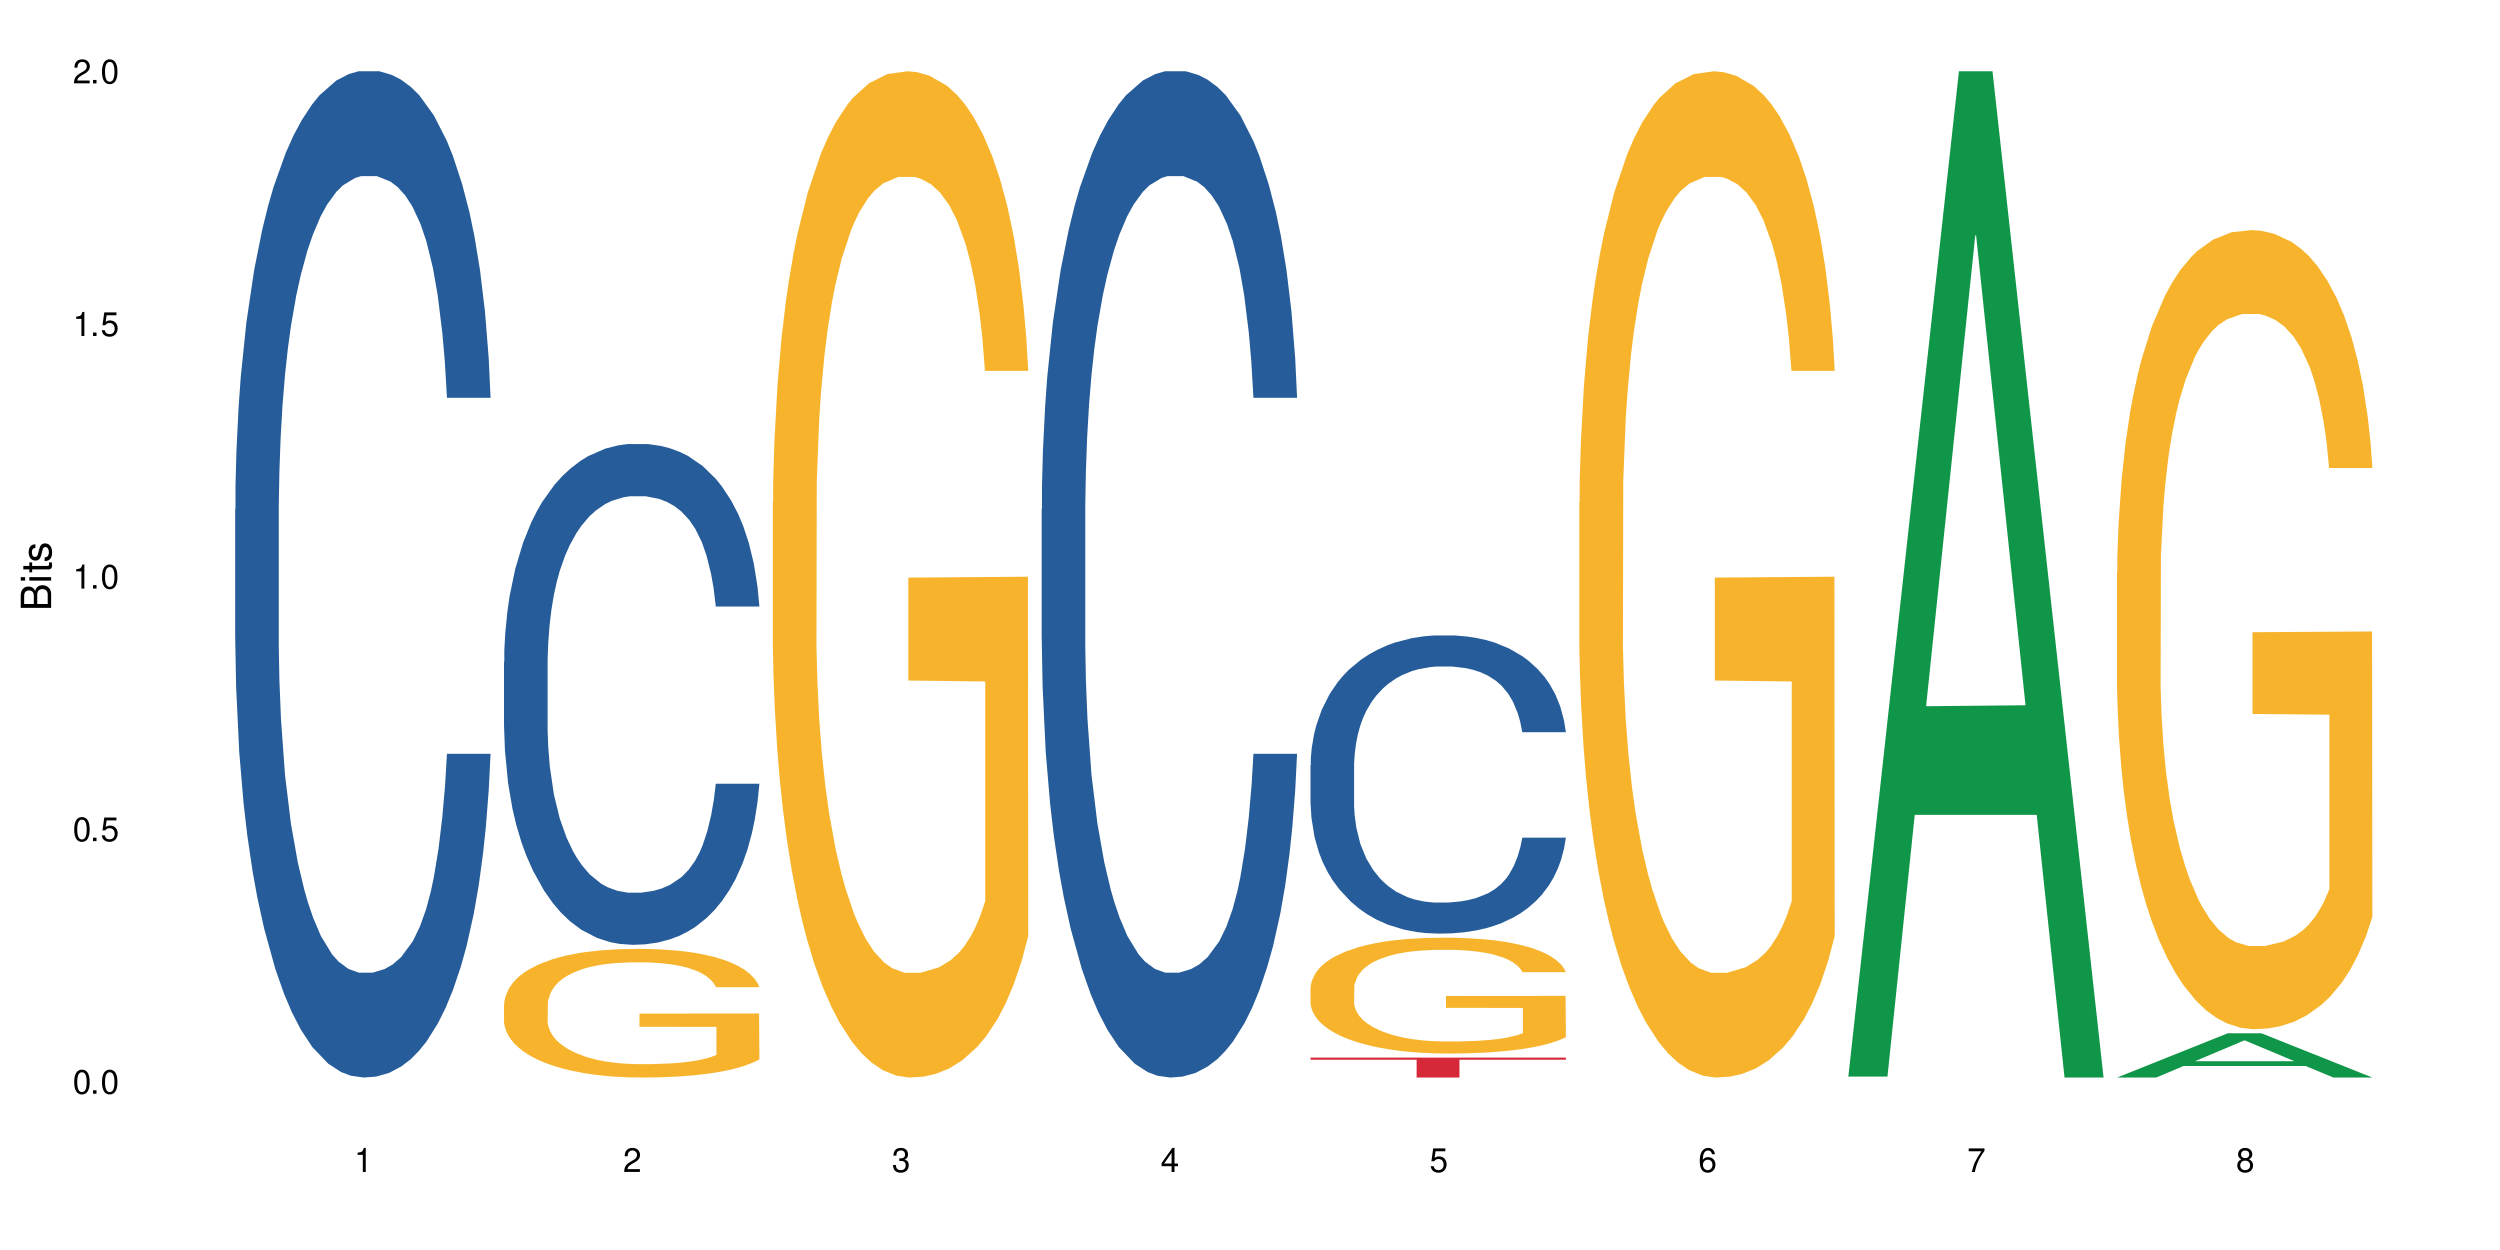 <?xml version="1.0" encoding="UTF-8"?>
<svg xmlns="http://www.w3.org/2000/svg" xmlns:xlink="http://www.w3.org/1999/xlink" width="720" height="360" viewBox="0 0 720 360">
<defs>
<g>
<g id="glyph-0-0">
</g>
<g id="glyph-0-1">
<path d="M 2.641 -6.938 C 2 -6.938 1.422 -6.656 1.078 -6.172 C 0.641 -5.562 0.406 -4.641 0.406 -3.359 C 0.406 -1.016 1.188 0.219 2.641 0.219 C 4.078 0.219 4.859 -1.016 4.859 -3.297 C 4.859 -4.641 4.656 -5.547 4.203 -6.172 C 3.844 -6.656 3.281 -6.938 2.641 -6.938 Z M 2.641 -6.188 C 3.547 -6.188 4 -5.25 4 -3.375 C 4 -1.406 3.562 -0.484 2.625 -0.484 C 1.734 -0.484 1.281 -1.438 1.281 -3.344 C 1.281 -5.25 1.734 -6.188 2.641 -6.188 Z M 2.641 -6.188 "/>
</g>
<g id="glyph-0-2">
<path d="M 1.828 -1 L 0.828 -1 L 0.828 0 L 1.828 0 Z M 1.828 -1 "/>
</g>
<g id="glyph-0-3">
<path d="M 4.562 -6.797 L 1.062 -6.797 L 0.547 -3.094 L 1.328 -3.094 C 1.719 -3.562 2.047 -3.734 2.578 -3.734 C 3.484 -3.734 4.062 -3.109 4.062 -2.094 C 4.062 -1.125 3.484 -0.531 2.578 -0.531 C 1.828 -0.531 1.375 -0.906 1.188 -1.672 L 0.328 -1.672 C 0.453 -1.109 0.547 -0.844 0.75 -0.594 C 1.125 -0.078 1.828 0.219 2.594 0.219 C 3.969 0.219 4.922 -0.781 4.922 -2.219 C 4.922 -3.562 4.031 -4.484 2.719 -4.484 C 2.25 -4.484 1.859 -4.359 1.469 -4.062 L 1.734 -5.969 L 4.562 -5.969 Z M 4.562 -6.797 "/>
</g>
<g id="glyph-0-4">
<path d="M 2.484 -4.938 L 2.484 0 L 3.328 0 L 3.328 -6.938 L 2.766 -6.938 C 2.469 -5.875 2.281 -5.734 0.984 -5.562 L 0.984 -4.938 Z M 2.484 -4.938 "/>
</g>
<g id="glyph-0-5">
<path d="M 4.859 -0.828 L 1.281 -0.828 C 1.359 -1.406 1.672 -1.781 2.5 -2.281 L 3.469 -2.828 C 4.406 -3.344 4.906 -4.062 4.906 -4.906 C 4.906 -5.484 4.672 -6.031 4.266 -6.406 C 3.859 -6.766 3.375 -6.938 2.719 -6.938 C 1.859 -6.938 1.219 -6.625 0.844 -6.031 C 0.609 -5.672 0.5 -5.234 0.484 -4.531 L 1.328 -4.531 C 1.359 -5.016 1.406 -5.281 1.531 -5.516 C 1.75 -5.938 2.188 -6.203 2.703 -6.203 C 3.469 -6.203 4.031 -5.641 4.031 -4.891 C 4.031 -4.344 3.719 -3.859 3.125 -3.516 L 2.234 -3 C 0.812 -2.172 0.406 -1.531 0.328 -0.016 L 4.859 -0.016 Z M 4.859 -0.828 "/>
</g>
<g id="glyph-0-6">
<path d="M 2.125 -3.188 L 2.578 -3.188 C 3.5 -3.188 3.984 -2.766 3.984 -1.922 C 3.984 -1.062 3.469 -0.531 2.594 -0.531 C 1.656 -0.531 1.203 -1 1.156 -2.016 L 0.312 -2.016 C 0.344 -1.453 0.438 -1.094 0.609 -0.781 C 0.953 -0.109 1.625 0.219 2.547 0.219 C 3.953 0.219 4.859 -0.625 4.859 -1.938 C 4.859 -2.828 4.516 -3.297 3.703 -3.594 C 4.344 -3.844 4.656 -4.328 4.656 -5.031 C 4.656 -6.219 3.875 -6.938 2.578 -6.938 C 1.203 -6.938 0.484 -6.172 0.453 -4.703 L 1.297 -4.703 C 1.312 -5.125 1.344 -5.359 1.453 -5.578 C 1.641 -5.969 2.062 -6.203 2.594 -6.203 C 3.344 -6.203 3.797 -5.75 3.797 -5 C 3.797 -4.516 3.609 -4.219 3.25 -4.047 C 3.016 -3.953 2.703 -3.922 2.125 -3.906 Z M 2.125 -3.188 "/>
</g>
<g id="glyph-0-7">
<path d="M 3.141 -1.672 L 3.141 0 L 3.984 0 L 3.984 -1.672 L 4.984 -1.672 L 4.984 -2.438 L 3.984 -2.438 L 3.984 -6.938 L 3.359 -6.938 L 0.266 -2.578 L 0.266 -1.672 Z M 3.141 -2.438 L 1 -2.438 L 3.141 -5.5 Z M 3.141 -2.438 "/>
</g>
<g id="glyph-0-8">
<path d="M 4.781 -5.125 C 4.609 -6.266 3.891 -6.938 2.844 -6.938 C 2.094 -6.938 1.422 -6.578 1.031 -5.953 C 0.594 -5.266 0.406 -4.422 0.406 -3.172 C 0.406 -2 0.578 -1.25 0.984 -0.641 C 1.359 -0.078 1.953 0.219 2.703 0.219 C 3.984 0.219 4.922 -0.75 4.922 -2.094 C 4.922 -3.375 4.062 -4.281 2.844 -4.281 C 2.172 -4.281 1.641 -4.031 1.281 -3.516 C 1.281 -5.234 1.828 -6.188 2.797 -6.188 C 3.391 -6.188 3.797 -5.797 3.938 -5.125 Z M 2.734 -3.531 C 3.547 -3.531 4.062 -2.953 4.062 -2.031 C 4.062 -1.156 3.484 -0.531 2.703 -0.531 C 1.922 -0.531 1.328 -1.188 1.328 -2.078 C 1.328 -2.938 1.906 -3.531 2.734 -3.531 Z M 2.734 -3.531 "/>
</g>
<g id="glyph-0-9">
<path d="M 4.984 -6.797 L 0.438 -6.797 L 0.438 -5.969 L 4.109 -5.969 C 2.5 -3.656 1.828 -2.234 1.328 0 L 2.219 0 C 2.594 -2.172 3.453 -4.047 4.984 -6.094 Z M 4.984 -6.797 "/>
</g>
<g id="glyph-0-10">
<path d="M 3.75 -3.656 C 4.469 -4.094 4.688 -4.438 4.688 -5.078 C 4.688 -6.172 3.844 -6.938 2.641 -6.938 C 1.438 -6.938 0.594 -6.172 0.594 -5.094 C 0.594 -4.438 0.812 -4.094 1.516 -3.656 C 0.734 -3.266 0.359 -2.703 0.359 -1.922 C 0.359 -0.656 1.281 0.219 2.641 0.219 C 3.984 0.219 4.922 -0.656 4.922 -1.922 C 4.922 -2.703 4.531 -3.266 3.75 -3.656 Z M 2.641 -6.188 C 3.359 -6.188 3.812 -5.75 3.812 -5.062 C 3.812 -4.406 3.344 -3.984 2.641 -3.984 C 1.922 -3.984 1.453 -4.406 1.453 -5.078 C 1.453 -5.75 1.922 -6.188 2.641 -6.188 Z M 2.641 -3.266 C 3.484 -3.266 4.062 -2.719 4.062 -1.906 C 4.062 -1.078 3.484 -0.531 2.625 -0.531 C 1.797 -0.531 1.219 -1.094 1.219 -1.906 C 1.219 -2.719 1.781 -3.266 2.641 -3.266 Z M 2.641 -3.266 "/>
</g>
<g id="glyph-1-0">
</g>
<g id="glyph-1-1">
<path d="M 0 -0.953 L 0 -4.891 C 0 -5.719 -0.234 -6.344 -0.734 -6.797 C -1.188 -7.234 -1.812 -7.469 -2.5 -7.469 C -3.547 -7.469 -4.188 -7 -4.625 -5.875 C -4.984 -6.688 -5.625 -7.094 -6.531 -7.094 C -7.172 -7.094 -7.734 -6.859 -8.141 -6.391 C -8.562 -5.922 -8.75 -5.344 -8.75 -4.5 L -8.75 -0.953 Z M -4.984 -2.062 L -7.766 -2.062 L -7.766 -4.219 C -7.766 -4.844 -7.688 -5.203 -7.453 -5.5 C -7.219 -5.812 -6.859 -5.969 -6.375 -5.969 C -5.891 -5.969 -5.531 -5.812 -5.297 -5.5 C -5.062 -5.203 -4.984 -4.844 -4.984 -4.219 Z M -0.984 -2.062 L -4 -2.062 L -4 -4.781 C -4 -5.766 -3.438 -6.359 -2.484 -6.359 C -1.547 -6.359 -0.984 -5.766 -0.984 -4.781 Z M -0.984 -2.062 "/>
</g>
<g id="glyph-1-2">
<path d="M -6.281 -1.797 L -6.281 -0.797 L 0 -0.797 L 0 -1.797 Z M -8.75 -1.797 L -8.75 -0.797 L -7.484 -0.797 L -7.484 -1.797 Z M -8.75 -1.797 "/>
</g>
<g id="glyph-1-3">
<path d="M -6.281 -3.047 L -6.281 -2.016 L -8.016 -2.016 L -8.016 -1.016 L -6.281 -1.016 L -6.281 -0.172 L -5.469 -0.172 L -5.469 -1.016 L -0.719 -1.016 C -0.078 -1.016 0.281 -1.453 0.281 -2.234 C 0.281 -2.5 0.25 -2.719 0.188 -3.047 L -0.641 -3.047 C -0.609 -2.906 -0.594 -2.766 -0.594 -2.562 C -0.594 -2.141 -0.719 -2.016 -1.156 -2.016 L -5.469 -2.016 L -5.469 -3.047 Z M -6.281 -3.047 "/>
</g>
<g id="glyph-1-4">
<path d="M -4.531 -5.25 C -5.766 -5.25 -6.469 -4.422 -6.469 -2.969 C -6.469 -1.516 -5.719 -0.562 -4.547 -0.562 C -3.562 -0.562 -3.094 -1.062 -2.734 -2.562 L -2.516 -3.484 C -2.344 -4.188 -2.094 -4.469 -1.641 -4.469 C -1.047 -4.469 -0.641 -3.875 -0.641 -3 C -0.641 -2.453 -0.797 -2 -1.062 -1.75 C -1.25 -1.594 -1.422 -1.531 -1.875 -1.469 L -1.875 -0.406 C -0.422 -0.453 0.281 -1.266 0.281 -2.922 C 0.281 -4.5 -0.5 -5.516 -1.719 -5.516 C -2.656 -5.516 -3.172 -4.984 -3.469 -3.734 L -3.703 -2.766 C -3.891 -1.953 -4.156 -1.609 -4.594 -1.609 C -5.188 -1.609 -5.547 -2.125 -5.547 -2.938 C -5.547 -3.75 -5.203 -4.172 -4.531 -4.203 Z M -4.531 -5.25 "/>
</g>
</g>
</defs>
<rect x="-72" y="-36" width="864" height="432" fill="rgb(100%, 100%, 100%)" fill-opacity="1"/>
<path fill-rule="nonzero" fill="rgb(14.51%, 36.078%, 60%)" fill-opacity="1" d="M 67.73 146.621 L 67.82 146.355 L 67.82 140 L 68.09 129.934 L 68.719 117.215 L 69.344 108.477 L 70.961 92.844 L 73.203 77.746 L 75.535 66.09 L 77.238 59.203 L 78.766 53.902 L 82.262 44.102 L 84.504 39.07 L 86.926 34.566 L 89.887 30.062 L 92.039 27.414 L 96.883 23.176 L 100.469 21.32 L 103.25 20.527 L 109.262 20.527 L 112.848 21.586 L 115.449 22.91 L 118.32 25.031 L 120.742 27.414 L 124.957 33.242 L 128.727 40.66 L 130.43 44.898 L 133.121 53.109 L 135.184 61.055 L 136.617 67.945 L 138.234 77.746 L 139.668 89.668 L 140.746 103.176 L 141.281 114.566 L 128.727 114.566 L 128.098 103.973 L 127.379 95.758 L 126.035 84.898 L 124.688 77.215 L 122.805 69.535 L 121.102 64.5 L 118.77 59.469 L 116.707 56.289 L 114.555 53.902 L 112.488 52.316 L 108.543 50.727 L 103.969 50.727 L 102.266 51.254 L 98.766 53.375 L 96.883 55.23 L 94.191 58.938 L 92.309 62.383 L 90.066 67.68 L 88.539 72.184 L 86.656 79.07 L 85.312 85.164 L 83.785 93.906 L 82.891 100.527 L 82.082 107.945 L 81.363 116.688 L 80.828 125.957 L 80.469 135.762 L 80.289 145.297 L 80.289 186.355 L 80.469 195.895 L 80.918 207.02 L 82.082 223.18 L 83.785 237.219 L 85.762 248.344 L 87.645 256.293 L 88.719 260 L 90.156 264.238 L 92.398 269.535 L 95.629 274.836 L 97.512 276.953 L 100.383 279.074 L 103.34 280.133 L 107.289 280.133 L 110.785 279.074 L 113.117 277.75 L 115.539 275.629 L 118.859 271.125 L 120.922 266.887 L 122.715 261.855 L 124.062 256.82 L 124.957 252.582 L 126.305 244.371 L 127.379 235.363 L 128.188 226.094 L 128.727 217.086 L 141.281 217.086 L 140.746 227.684 L 139.938 238.012 L 139.129 245.695 L 137.875 254.969 L 136.441 263.18 L 134.375 272.449 L 132.672 278.543 L 130.43 285.168 L 128.367 290.199 L 126.125 294.703 L 122.805 300 L 120.652 302.648 L 118.32 305.035 L 115.539 307.152 L 112.043 309.008 L 108.273 310.066 L 104.777 310.332 L 101.008 309.801 L 98.227 308.742 L 94.551 306.359 L 89.977 301.59 L 86.656 296.559 L 84.055 291.523 L 81.812 286.227 L 79.301 279.074 L 76.074 267.418 L 74.098 258.41 L 72.754 250.992 L 71.23 240.664 L 70.152 231.391 L 68.898 216.555 L 68 197.746 L 67.73 183.18 Z M 67.73 146.621 "/>
<path fill-rule="nonzero" fill="rgb(14.51%, 36.078%, 60%)" fill-opacity="1" d="M 145.156 190.645 L 145.242 190.512 L 145.242 187.348 L 145.512 182.34 L 146.141 176.012 L 146.77 171.66 L 148.383 163.883 L 150.625 156.367 L 152.957 150.57 L 154.664 147.141 L 156.188 144.504 L 159.684 139.629 L 161.93 137.125 L 164.352 134.883 L 167.309 132.641 L 169.461 131.324 L 174.305 129.215 L 177.895 128.293 L 180.676 127.895 L 186.684 127.895 L 190.273 128.422 L 192.875 129.082 L 195.742 130.137 L 198.164 131.324 L 202.383 134.223 L 206.148 137.914 L 207.852 140.023 L 210.543 144.109 L 212.605 148.062 L 214.043 151.492 L 215.656 156.367 L 217.094 162.301 L 218.168 169.023 L 218.707 174.691 L 206.148 174.691 L 205.52 169.418 L 204.805 165.332 L 203.457 159.93 L 202.113 156.105 L 200.23 152.281 L 198.523 149.777 L 196.191 147.273 L 194.129 145.691 L 191.977 144.504 L 189.914 143.715 L 185.969 142.922 L 181.391 142.922 L 179.688 143.188 L 176.191 144.242 L 174.305 145.164 L 171.613 147.012 L 169.73 148.723 L 167.488 151.359 L 165.965 153.602 L 164.082 157.027 L 162.734 160.059 L 161.211 164.41 L 160.312 167.707 L 159.508 171.398 L 158.789 175.746 L 158.25 180.359 L 157.891 185.238 L 157.711 189.984 L 157.711 210.414 L 157.891 215.16 L 158.34 220.699 L 159.508 228.738 L 161.211 235.727 L 163.184 241.262 L 165.066 245.219 L 166.145 247.062 L 167.578 249.172 L 169.82 251.809 L 173.051 254.445 L 174.934 255.5 L 177.805 256.555 L 180.766 257.082 L 184.711 257.082 L 188.211 256.555 L 190.543 255.895 L 192.965 254.84 L 196.281 252.598 L 198.344 250.488 L 200.141 247.984 L 201.484 245.48 L 202.383 243.371 L 203.727 239.285 L 204.805 234.805 L 205.609 230.188 L 206.148 225.707 L 218.707 225.707 L 218.168 230.98 L 217.359 236.121 L 216.555 239.945 L 215.297 244.559 L 213.863 248.645 L 211.801 253.258 L 210.094 256.289 L 207.852 259.586 L 205.789 262.09 L 203.547 264.332 L 200.23 266.969 L 198.074 268.285 L 195.742 269.473 L 192.965 270.527 L 189.465 271.449 L 185.699 271.977 L 182.199 272.109 L 178.434 271.844 L 175.652 271.316 L 171.973 270.133 L 167.398 267.758 L 164.082 265.254 L 161.48 262.75 L 159.238 260.113 L 156.727 256.555 L 153.496 250.754 L 151.523 246.27 L 150.176 242.582 L 148.652 237.438 L 147.574 232.824 L 146.32 225.445 L 145.422 216.086 L 145.156 208.836 Z M 145.156 190.645 "/>
<path fill-rule="nonzero" fill="rgb(96.863%, 70.196%, 16.863%)" fill-opacity="1" d="M 145.156 289.145 L 145.242 289.113 L 145.242 288.434 L 145.602 286.91 L 146.5 284.812 L 147.664 283.086 L 148.922 281.734 L 149.73 281.023 L 151.074 280.008 L 152.242 279.262 L 155.199 277.738 L 158.969 276.316 L 161.031 275.711 L 163.363 275.133 L 166.684 274.492 L 168.207 274.254 L 172.871 273.711 L 178.164 273.375 L 183.992 273.273 L 186.684 273.305 L 190.363 273.441 L 195.387 273.812 L 198.254 274.152 L 200.496 274.492 L 202.828 274.93 L 205.699 275.609 L 208.391 276.418 L 210.543 277.23 L 212.695 278.246 L 214.492 279.332 L 216.016 280.516 L 217.359 281.938 L 218.168 283.121 L 218.707 284.305 L 206.238 284.305 L 205.52 283.121 L 204.715 282.207 L 203.367 281.09 L 202.023 280.277 L 200.676 279.637 L 198.164 278.754 L 196.012 278.215 L 193.32 277.738 L 190.723 277.434 L 187.762 277.23 L 185.969 277.164 L 181.211 277.164 L 176.906 277.402 L 174.395 277.672 L 172.602 277.941 L 170.09 278.449 L 168.566 278.855 L 167.668 279.129 L 164.977 280.176 L 163.184 281.125 L 162.195 281.766 L 160.941 282.781 L 160.043 283.695 L 159.059 285.051 L 158.52 286.066 L 157.801 288.367 L 157.711 294.461 L 157.98 295.746 L 158.52 297.133 L 159.238 298.352 L 160.312 299.637 L 161.391 300.617 L 163.273 301.938 L 164.887 302.82 L 166.145 303.395 L 168.566 304.309 L 169.551 304.613 L 171.883 305.223 L 174.305 305.695 L 177.266 306.102 L 179.508 306.305 L 183.098 306.473 L 187.672 306.473 L 193.055 306.27 L 196.461 306 L 198.793 305.73 L 200.32 305.492 L 202.203 305.121 L 203.547 304.781 L 204.805 304.41 L 206.328 303.836 L 206.328 295.746 L 184.172 295.711 L 184.172 291.922 L 218.617 291.887 L 218.707 305.121 L 216.824 306.035 L 214.492 306.914 L 212.25 307.59 L 209.918 308.168 L 206.598 308.809 L 203.906 309.215 L 199.781 309.688 L 196.012 309.992 L 192.066 310.195 L 188.566 310.297 L 184.441 310.332 L 180.766 310.266 L 176.816 310.062 L 173.68 309.789 L 170.809 309.453 L 167.938 309.012 L 164.352 308.301 L 162.016 307.727 L 159.594 307.016 L 157.172 306.168 L 155.02 305.254 L 153.586 304.547 L 152.152 303.734 L 150.625 302.719 L 149.191 301.566 L 148.113 300.516 L 147.129 299.332 L 146.41 298.215 L 145.691 296.691 L 145.332 295.473 L 145.156 294.426 Z M 145.156 289.145 "/>
<path fill-rule="nonzero" fill="rgb(96.863%, 70.196%, 16.863%)" fill-opacity="1" d="M 222.578 144.652 L 222.668 144.387 L 222.668 139.094 L 223.027 127.184 L 223.922 110.777 L 225.09 97.277 L 226.344 86.691 L 227.152 81.133 L 228.496 73.195 L 229.664 67.371 L 232.625 55.461 L 236.391 44.348 L 238.453 39.582 L 240.785 35.082 L 244.105 30.055 L 245.629 28.203 L 250.293 23.965 L 255.586 21.32 L 261.418 20.527 L 264.109 20.789 L 267.785 21.848 L 272.809 24.762 L 275.68 27.406 L 277.922 30.055 L 280.254 33.496 L 283.125 38.789 L 285.816 45.141 L 287.969 51.492 L 290.121 59.43 L 291.914 67.902 L 293.438 77.164 L 294.785 88.281 L 295.59 97.543 L 296.129 106.805 L 283.66 106.805 L 282.945 97.543 L 282.137 90.398 L 280.793 81.664 L 279.445 75.312 L 278.102 70.281 L 275.59 63.402 L 273.438 59.168 L 270.746 55.461 L 268.145 53.078 L 265.184 51.492 L 263.391 50.961 L 258.637 50.961 L 254.332 52.816 L 251.82 54.934 L 250.023 57.051 L 247.512 61.02 L 245.988 64.195 L 245.094 66.312 L 242.402 74.516 L 240.605 81.93 L 239.621 86.957 L 238.363 94.898 L 237.469 102.043 L 236.48 112.629 L 235.941 120.57 L 235.227 138.566 L 235.137 186.207 L 235.406 196.262 L 235.941 207.113 L 236.66 216.641 L 237.738 226.699 L 238.812 234.375 L 240.695 244.695 L 242.312 251.578 L 243.566 256.078 L 245.988 263.223 L 246.977 265.605 L 249.309 270.367 L 251.73 274.074 L 254.691 277.25 L 256.934 278.836 L 260.52 280.16 L 265.094 280.16 L 270.477 278.574 L 273.887 276.457 L 276.219 274.34 L 277.742 272.484 L 279.625 269.574 L 280.973 266.926 L 282.227 264.016 L 283.75 259.516 L 283.75 196.262 L 261.598 195.996 L 261.598 166.355 L 296.039 166.09 L 296.129 269.574 L 294.246 276.719 L 291.914 283.602 L 289.672 288.895 L 287.34 293.395 L 284.02 298.422 L 281.328 301.598 L 277.203 305.305 L 273.438 307.688 L 269.488 309.273 L 265.992 310.066 L 261.867 310.332 L 258.188 309.805 L 254.242 308.215 L 251.102 306.098 L 248.23 303.453 L 245.359 300.012 L 241.773 294.453 L 239.441 289.953 L 237.02 284.395 L 234.598 277.777 L 232.445 270.633 L 231.008 265.074 L 229.574 258.723 L 228.051 250.781 L 226.613 241.785 L 225.539 233.578 L 224.551 224.316 L 223.832 215.582 L 223.117 203.672 L 222.758 194.145 L 222.578 185.941 Z M 222.578 144.652 "/>
<path fill-rule="nonzero" fill="rgb(14.51%, 36.078%, 60%)" fill-opacity="1" d="M 300 146.621 L 300.09 146.355 L 300.09 140 L 300.359 129.934 L 300.988 117.215 L 301.617 108.477 L 303.23 92.844 L 305.473 77.746 L 307.805 66.09 L 309.508 59.203 L 311.035 53.902 L 314.531 44.102 L 316.773 39.07 L 319.195 34.566 L 322.156 30.062 L 324.309 27.414 L 329.152 23.176 L 332.742 21.32 L 335.52 20.527 L 341.531 20.527 L 345.117 21.586 L 347.719 22.91 L 350.59 25.031 L 353.012 27.414 L 357.227 33.242 L 360.996 40.66 L 362.699 44.898 L 365.391 53.109 L 367.453 61.055 L 368.891 67.945 L 370.504 77.746 L 371.938 89.668 L 373.016 103.176 L 373.555 114.566 L 360.996 114.566 L 360.367 103.973 L 359.648 95.758 L 358.305 84.898 L 356.961 77.215 L 355.074 69.535 L 353.371 64.5 L 351.039 59.469 L 348.977 56.289 L 346.824 53.902 L 344.762 52.316 L 340.812 50.727 L 336.238 50.727 L 334.535 51.254 L 331.035 53.375 L 329.152 55.23 L 326.461 58.938 L 324.578 62.383 L 322.336 67.68 L 320.812 72.184 L 318.926 79.07 L 317.582 85.164 L 316.059 93.906 L 315.16 100.527 L 314.352 107.945 L 313.637 116.688 L 313.098 125.957 L 312.738 135.762 L 312.559 145.297 L 312.559 186.355 L 312.738 195.895 L 313.188 207.02 L 314.352 223.18 L 316.059 237.219 L 318.031 248.344 L 319.914 256.293 L 320.992 260 L 322.426 264.238 L 324.668 269.535 L 327.898 274.836 L 329.781 276.953 L 332.652 279.074 L 335.609 280.133 L 339.559 280.133 L 343.055 279.074 L 345.387 277.75 L 347.809 275.629 L 351.129 271.125 L 353.191 266.887 L 354.984 261.855 L 356.332 256.82 L 357.227 252.582 L 358.574 244.371 L 359.648 235.363 L 360.457 226.094 L 360.996 217.086 L 373.555 217.086 L 373.016 227.684 L 372.207 238.012 L 371.402 245.695 L 370.145 254.969 L 368.711 263.18 L 366.645 272.449 L 364.941 278.543 L 362.699 285.168 L 360.637 290.199 L 358.395 294.703 L 355.074 300 L 352.922 302.648 L 350.59 305.035 L 347.809 307.152 L 344.312 309.008 L 340.543 310.066 L 337.047 310.332 L 333.277 309.801 L 330.5 308.742 L 326.82 306.359 L 322.246 301.59 L 318.926 296.559 L 316.324 291.523 L 314.082 286.227 L 311.57 279.074 L 308.344 267.418 L 306.371 258.41 L 305.023 250.992 L 303.5 240.664 L 302.422 231.391 L 301.168 216.555 L 300.27 197.746 L 300 183.18 Z M 300 146.621 "/>
<path fill-rule="nonzero" fill="rgb(14.51%, 36.078%, 60%)" fill-opacity="1" d="M 377.426 220.375 L 377.516 220.297 L 377.516 218.414 L 377.781 215.43 L 378.41 211.664 L 379.039 209.07 L 380.652 204.441 L 382.895 199.965 L 385.227 196.512 L 386.934 194.473 L 388.457 192.902 L 391.957 189.996 L 394.199 188.508 L 396.621 187.172 L 399.578 185.836 L 401.734 185.051 L 406.574 183.797 L 410.164 183.246 L 412.945 183.012 L 418.953 183.012 L 422.543 183.324 L 425.145 183.719 L 428.016 184.344 L 430.438 185.051 L 434.652 186.777 L 438.418 188.977 L 440.125 190.234 L 442.812 192.668 L 444.879 195.02 L 446.312 197.062 L 447.926 199.965 L 449.363 203.5 L 450.438 207.5 L 450.977 210.879 L 438.418 210.879 L 437.789 207.738 L 437.074 205.305 L 435.727 202.086 L 434.383 199.809 L 432.5 197.531 L 430.793 196.043 L 428.461 194.551 L 426.398 193.609 L 424.246 192.902 L 422.184 192.43 L 418.238 191.961 L 413.664 191.961 L 411.957 192.117 L 408.461 192.746 L 406.574 193.293 L 403.887 194.395 L 402 195.414 L 399.758 196.984 L 398.234 198.316 L 396.352 200.359 L 395.004 202.164 L 393.48 204.754 L 392.582 206.719 L 391.777 208.914 L 391.059 211.504 L 390.52 214.254 L 390.16 217.156 L 389.98 219.984 L 389.98 232.148 L 390.16 234.977 L 390.609 238.273 L 391.777 243.059 L 393.48 247.223 L 395.453 250.52 L 397.336 252.871 L 398.414 253.973 L 399.848 255.227 L 402.09 256.797 L 405.32 258.367 L 407.203 258.996 L 410.074 259.625 L 413.035 259.938 L 416.98 259.938 L 420.48 259.625 L 422.812 259.23 L 425.234 258.602 L 428.551 257.27 L 430.613 256.012 L 432.41 254.52 L 433.754 253.031 L 434.652 251.773 L 435.996 249.34 L 437.074 246.672 L 437.879 243.926 L 438.418 241.254 L 450.977 241.254 L 450.438 244.395 L 449.633 247.457 L 448.824 249.734 L 447.566 252.48 L 446.133 254.914 L 444.07 257.66 L 442.367 259.465 L 440.125 261.43 L 438.059 262.922 L 435.816 264.254 L 432.5 265.824 L 430.348 266.609 L 428.016 267.316 L 425.234 267.945 L 421.734 268.492 L 417.969 268.809 L 414.469 268.887 L 410.703 268.73 L 407.922 268.414 L 404.242 267.707 L 399.668 266.297 L 396.352 264.805 L 393.75 263.312 L 391.508 261.742 L 388.996 259.625 L 385.766 256.168 L 383.793 253.5 L 382.449 251.301 L 380.922 248.242 L 379.848 245.492 L 378.59 241.098 L 377.695 235.523 L 377.426 231.207 Z M 377.426 220.375 "/>
<path fill-rule="nonzero" fill="rgb(96.863%, 70.196%, 16.863%)" fill-opacity="1" d="M 377.426 284.344 L 377.516 284.312 L 377.516 283.703 L 377.871 282.332 L 378.77 280.441 L 379.938 278.887 L 381.191 277.668 L 382 277.031 L 383.344 276.113 L 384.512 275.445 L 387.469 274.074 L 391.238 272.793 L 393.301 272.242 L 395.633 271.727 L 398.953 271.148 L 400.477 270.934 L 405.141 270.445 L 410.434 270.141 L 416.262 270.051 L 418.953 270.078 L 422.633 270.203 L 427.656 270.539 L 430.527 270.844 L 432.77 271.148 L 435.102 271.543 L 437.969 272.152 L 440.66 272.883 L 442.812 273.617 L 444.969 274.531 L 446.762 275.504 L 448.285 276.57 L 449.633 277.852 L 450.438 278.918 L 450.977 279.984 L 438.508 279.984 L 437.789 278.918 L 436.984 278.098 L 435.637 277.09 L 434.293 276.359 L 432.949 275.781 L 430.438 274.988 L 428.281 274.5 L 425.594 274.074 L 422.992 273.797 L 420.031 273.617 L 418.238 273.555 L 413.484 273.555 L 409.176 273.77 L 406.664 274.012 L 404.871 274.254 L 402.359 274.711 L 400.836 275.078 L 399.938 275.324 L 397.246 276.266 L 395.453 277.121 L 394.469 277.699 L 393.211 278.613 L 392.312 279.438 L 391.328 280.656 L 390.789 281.57 L 390.07 283.645 L 389.98 289.129 L 390.25 290.289 L 390.789 291.539 L 391.508 292.637 L 392.582 293.793 L 393.66 294.676 L 395.543 295.867 L 397.156 296.656 L 398.414 297.176 L 400.836 298 L 401.82 298.273 L 404.156 298.82 L 406.574 299.25 L 409.535 299.613 L 411.777 299.797 L 415.367 299.949 L 419.941 299.949 L 425.324 299.766 L 428.73 299.523 L 431.062 299.281 L 432.59 299.066 L 434.473 298.73 L 435.816 298.426 L 437.074 298.09 L 438.598 297.574 L 438.598 290.289 L 416.441 290.258 L 416.441 286.844 L 450.887 286.812 L 450.977 298.73 L 449.094 299.555 L 446.762 300.348 L 444.52 300.957 L 442.188 301.473 L 438.867 302.055 L 436.176 302.418 L 432.051 302.844 L 428.281 303.121 L 424.336 303.301 L 420.84 303.395 L 416.711 303.426 L 413.035 303.363 L 409.086 303.18 L 405.949 302.938 L 403.078 302.633 L 400.207 302.234 L 396.621 301.598 L 394.289 301.078 L 391.867 300.438 L 389.445 299.676 L 387.293 298.852 L 385.855 298.211 L 384.422 297.48 L 382.895 296.566 L 381.461 295.531 L 380.383 294.586 L 379.398 293.52 L 378.68 292.512 L 377.961 291.141 L 377.605 290.043 L 377.426 289.098 Z M 377.426 284.344 "/>
<path fill-rule="nonzero" fill="rgb(83.922%, 15.686%, 22.353%)" fill-opacity="1" d="M 377.426 304.59 L 450.977 304.59 L 450.977 305.203 L 420.324 305.207 L 420.324 310.332 L 407.988 310.332 L 407.988 305.215 L 407.809 305.203 L 377.426 305.203 Z M 377.426 304.59 "/>
<path fill-rule="nonzero" fill="rgb(96.863%, 70.196%, 16.863%)" fill-opacity="1" d="M 454.848 144.652 L 454.938 144.387 L 454.938 139.094 L 455.297 127.184 L 456.191 110.777 L 457.359 97.277 L 458.613 86.691 L 459.422 81.133 L 460.77 73.195 L 461.934 67.371 L 464.895 55.461 L 468.66 44.348 L 470.723 39.582 L 473.055 35.082 L 476.375 30.055 L 477.898 28.203 L 482.562 23.965 L 487.855 21.32 L 493.688 20.527 L 496.379 20.789 L 500.055 21.848 L 505.078 24.762 L 507.949 27.406 L 510.191 30.055 L 512.523 33.496 L 515.395 38.789 L 518.086 45.141 L 520.238 51.492 L 522.391 59.43 L 524.184 67.902 L 525.711 77.164 L 527.055 88.281 L 527.863 97.543 L 528.398 106.805 L 515.934 106.805 L 515.215 97.543 L 514.406 90.398 L 513.062 81.664 L 511.715 75.312 L 510.371 70.281 L 507.859 63.402 L 505.707 59.168 L 503.016 55.461 L 500.414 53.078 L 497.453 51.492 L 495.66 50.961 L 490.906 50.961 L 486.602 52.816 L 484.09 54.934 L 482.297 57.051 L 479.785 61.02 L 478.258 64.195 L 477.363 66.312 L 474.672 74.516 L 472.879 81.93 L 471.891 86.957 L 470.633 94.898 L 469.738 102.043 L 468.75 112.629 L 468.211 120.57 L 467.496 138.566 L 467.406 186.207 L 467.676 196.262 L 468.211 207.113 L 468.93 216.641 L 470.008 226.699 L 471.082 234.375 L 472.965 244.695 L 474.582 251.578 L 475.836 256.078 L 478.258 263.223 L 479.246 265.605 L 481.578 270.367 L 484 274.074 L 486.961 277.25 L 489.203 278.836 L 492.789 280.16 L 497.363 280.16 L 502.746 278.574 L 506.156 276.457 L 508.488 274.34 L 510.012 272.484 L 511.895 269.574 L 513.242 266.926 L 514.496 264.016 L 516.023 259.516 L 516.023 196.262 L 493.867 195.996 L 493.867 166.355 L 528.309 166.09 L 528.398 269.574 L 526.516 276.719 L 524.184 283.602 L 521.941 288.895 L 519.609 293.395 L 516.289 298.422 L 513.602 301.598 L 509.473 305.305 L 505.707 307.688 L 501.758 309.273 L 498.262 310.066 L 494.137 310.332 L 490.457 309.805 L 486.512 308.215 L 483.371 306.098 L 480.5 303.453 L 477.633 300.012 L 474.043 294.453 L 471.711 289.953 L 469.289 284.395 L 466.867 277.777 L 464.715 270.633 L 463.281 265.074 L 461.844 258.723 L 460.32 250.781 L 458.883 241.785 L 457.809 233.578 L 456.82 224.316 L 456.102 215.582 L 455.387 203.672 L 455.027 194.145 L 454.848 185.941 Z M 454.848 144.652 "/>
<path fill-rule="nonzero" fill="rgb(6.275%, 58.824%, 28.235%)" fill-opacity="1" d="M 532.27 310.059 L 532.352 309.789 L 564.176 20.527 L 573.84 20.527 L 605.824 310.332 L 594.586 310.332 L 586.57 234.684 L 551.445 234.684 L 543.586 310.059 L 532.27 310.059 L 554.824 203.391 L 583.348 203.117 L 569.125 67.875 L 568.969 67.602 L 568.812 68.418 L 554.746 203.117 L 554.824 203.391 Z M 532.27 310.059 "/>
<path fill-rule="nonzero" fill="rgb(6.275%, 58.824%, 28.235%)" fill-opacity="1" d="M 609.695 310.32 L 609.773 310.309 L 641.598 297.582 L 651.266 297.582 L 683.246 310.332 L 672.008 310.332 L 663.996 307.004 L 628.867 307.004 L 621.012 310.32 L 609.695 310.32 L 632.246 305.629 L 660.773 305.617 L 646.551 299.664 L 646.391 299.652 L 646.234 299.688 L 632.168 305.617 L 632.246 305.629 Z M 609.695 310.32 "/>
<path fill-rule="nonzero" fill="rgb(96.863%, 70.196%, 16.863%)" fill-opacity="1" d="M 609.695 164.84 L 609.785 164.629 L 609.785 160.426 L 610.145 150.965 L 611.039 137.934 L 612.207 127.215 L 613.461 118.809 L 614.27 114.395 L 615.613 108.09 L 616.781 103.465 L 619.742 94.004 L 623.508 85.176 L 625.57 81.395 L 627.902 77.82 L 631.223 73.828 L 632.746 72.355 L 637.41 68.992 L 642.703 66.891 L 648.535 66.262 L 651.223 66.469 L 654.902 67.312 L 659.926 69.625 L 662.797 71.727 L 665.039 73.828 L 667.371 76.559 L 670.242 80.762 L 672.93 85.809 L 675.086 90.852 L 677.238 97.156 L 679.031 103.883 L 680.555 111.242 L 681.902 120.07 L 682.707 127.426 L 683.246 134.781 L 670.777 134.781 L 670.062 127.426 L 669.254 121.75 L 667.91 114.812 L 666.562 109.77 L 665.219 105.777 L 662.707 100.312 L 660.555 96.949 L 657.863 94.004 L 655.262 92.113 L 652.301 90.852 L 650.508 90.434 L 645.754 90.434 L 641.449 91.902 L 638.938 93.586 L 637.141 95.266 L 634.629 98.418 L 633.105 100.941 L 632.207 102.625 L 629.52 109.141 L 627.723 115.023 L 626.738 119.02 L 625.48 125.324 L 624.586 131 L 623.598 139.406 L 623.059 145.711 L 622.344 160.004 L 622.254 197.84 L 622.52 205.828 L 623.059 214.445 L 623.777 222.012 L 624.852 230 L 625.93 236.094 L 627.812 244.293 L 629.43 249.758 L 630.684 253.328 L 633.105 259.004 L 634.094 260.895 L 636.426 264.68 L 638.848 267.621 L 641.805 270.145 L 644.047 271.406 L 647.637 272.457 L 652.211 272.457 L 657.594 271.195 L 661 269.516 L 663.332 267.832 L 664.859 266.359 L 666.742 264.051 L 668.086 261.945 L 669.344 259.637 L 670.867 256.062 L 670.867 205.828 L 648.715 205.617 L 648.715 182.074 L 683.156 181.863 L 683.246 264.051 L 681.363 269.723 L 679.031 275.188 L 676.789 279.395 L 674.457 282.965 L 671.137 286.961 L 668.445 289.48 L 664.32 292.426 L 660.555 294.316 L 656.605 295.578 L 653.109 296.207 L 648.98 296.418 L 645.305 295.996 L 641.359 294.738 L 638.219 293.055 L 635.348 290.953 L 632.477 288.223 L 628.891 283.809 L 626.559 280.234 L 624.137 275.82 L 621.715 270.566 L 619.562 264.891 L 618.125 260.477 L 616.691 255.43 L 615.164 249.125 L 613.73 241.98 L 612.656 235.465 L 611.668 228.105 L 610.949 221.172 L 610.234 211.711 L 609.875 204.145 L 609.695 197.629 Z M 609.695 164.84 "/>
<g fill="rgb(0%, 0%, 0%)" fill-opacity="1">
<use xlink:href="#glyph-0-1" x="20.965" y="314.993"/>
<use xlink:href="#glyph-0-2" x="25.965" y="314.993"/>
<use xlink:href="#glyph-0-1" x="28.965" y="314.993"/>
</g>
<g fill="rgb(0%, 0%, 0%)" fill-opacity="1">
<use xlink:href="#glyph-0-1" x="20.965" y="242.251"/>
<use xlink:href="#glyph-0-2" x="25.965" y="242.251"/>
<use xlink:href="#glyph-0-3" x="28.965" y="242.251"/>
</g>
<g fill="rgb(0%, 0%, 0%)" fill-opacity="1">
<use xlink:href="#glyph-0-4" x="20.965" y="169.509"/>
<use xlink:href="#glyph-0-2" x="25.965" y="169.509"/>
<use xlink:href="#glyph-0-1" x="28.965" y="169.509"/>
</g>
<g fill="rgb(0%, 0%, 0%)" fill-opacity="1">
<use xlink:href="#glyph-0-4" x="20.965" y="96.767"/>
<use xlink:href="#glyph-0-2" x="25.965" y="96.767"/>
<use xlink:href="#glyph-0-3" x="28.965" y="96.767"/>
</g>
<g fill="rgb(0%, 0%, 0%)" fill-opacity="1">
<use xlink:href="#glyph-0-5" x="20.965" y="24.024"/>
<use xlink:href="#glyph-0-2" x="25.965" y="24.024"/>
<use xlink:href="#glyph-0-1" x="28.965" y="24.024"/>
</g>
<g fill="rgb(0%, 0%, 0%)" fill-opacity="1">
<use xlink:href="#glyph-0-4" x="102.008" y="337.532"/>
</g>
<g fill="rgb(0%, 0%, 0%)" fill-opacity="1">
<use xlink:href="#glyph-0-5" x="179.43" y="337.532"/>
</g>
<g fill="rgb(0%, 0%, 0%)" fill-opacity="1">
<use xlink:href="#glyph-0-6" x="256.855" y="337.532"/>
</g>
<g fill="rgb(0%, 0%, 0%)" fill-opacity="1">
<use xlink:href="#glyph-0-7" x="334.277" y="337.532"/>
</g>
<g fill="rgb(0%, 0%, 0%)" fill-opacity="1">
<use xlink:href="#glyph-0-3" x="411.699" y="337.532"/>
</g>
<g fill="rgb(0%, 0%, 0%)" fill-opacity="1">
<use xlink:href="#glyph-0-8" x="489.125" y="337.532"/>
</g>
<g fill="rgb(0%, 0%, 0%)" fill-opacity="1">
<use xlink:href="#glyph-0-9" x="566.547" y="337.532"/>
</g>
<g fill="rgb(0%, 0%, 0%)" fill-opacity="1">
<use xlink:href="#glyph-0-10" x="643.969" y="337.532"/>
</g>
<g fill="rgb(0%, 0%, 0%)" fill-opacity="1">
<use xlink:href="#glyph-1-1" x="14.725" y="176.012"/>
<use xlink:href="#glyph-1-2" x="14.725" y="168.012"/>
<use xlink:href="#glyph-1-3" x="14.725" y="165.012"/>
<use xlink:href="#glyph-1-4" x="14.725" y="162.012"/>
</g>
</svg>
